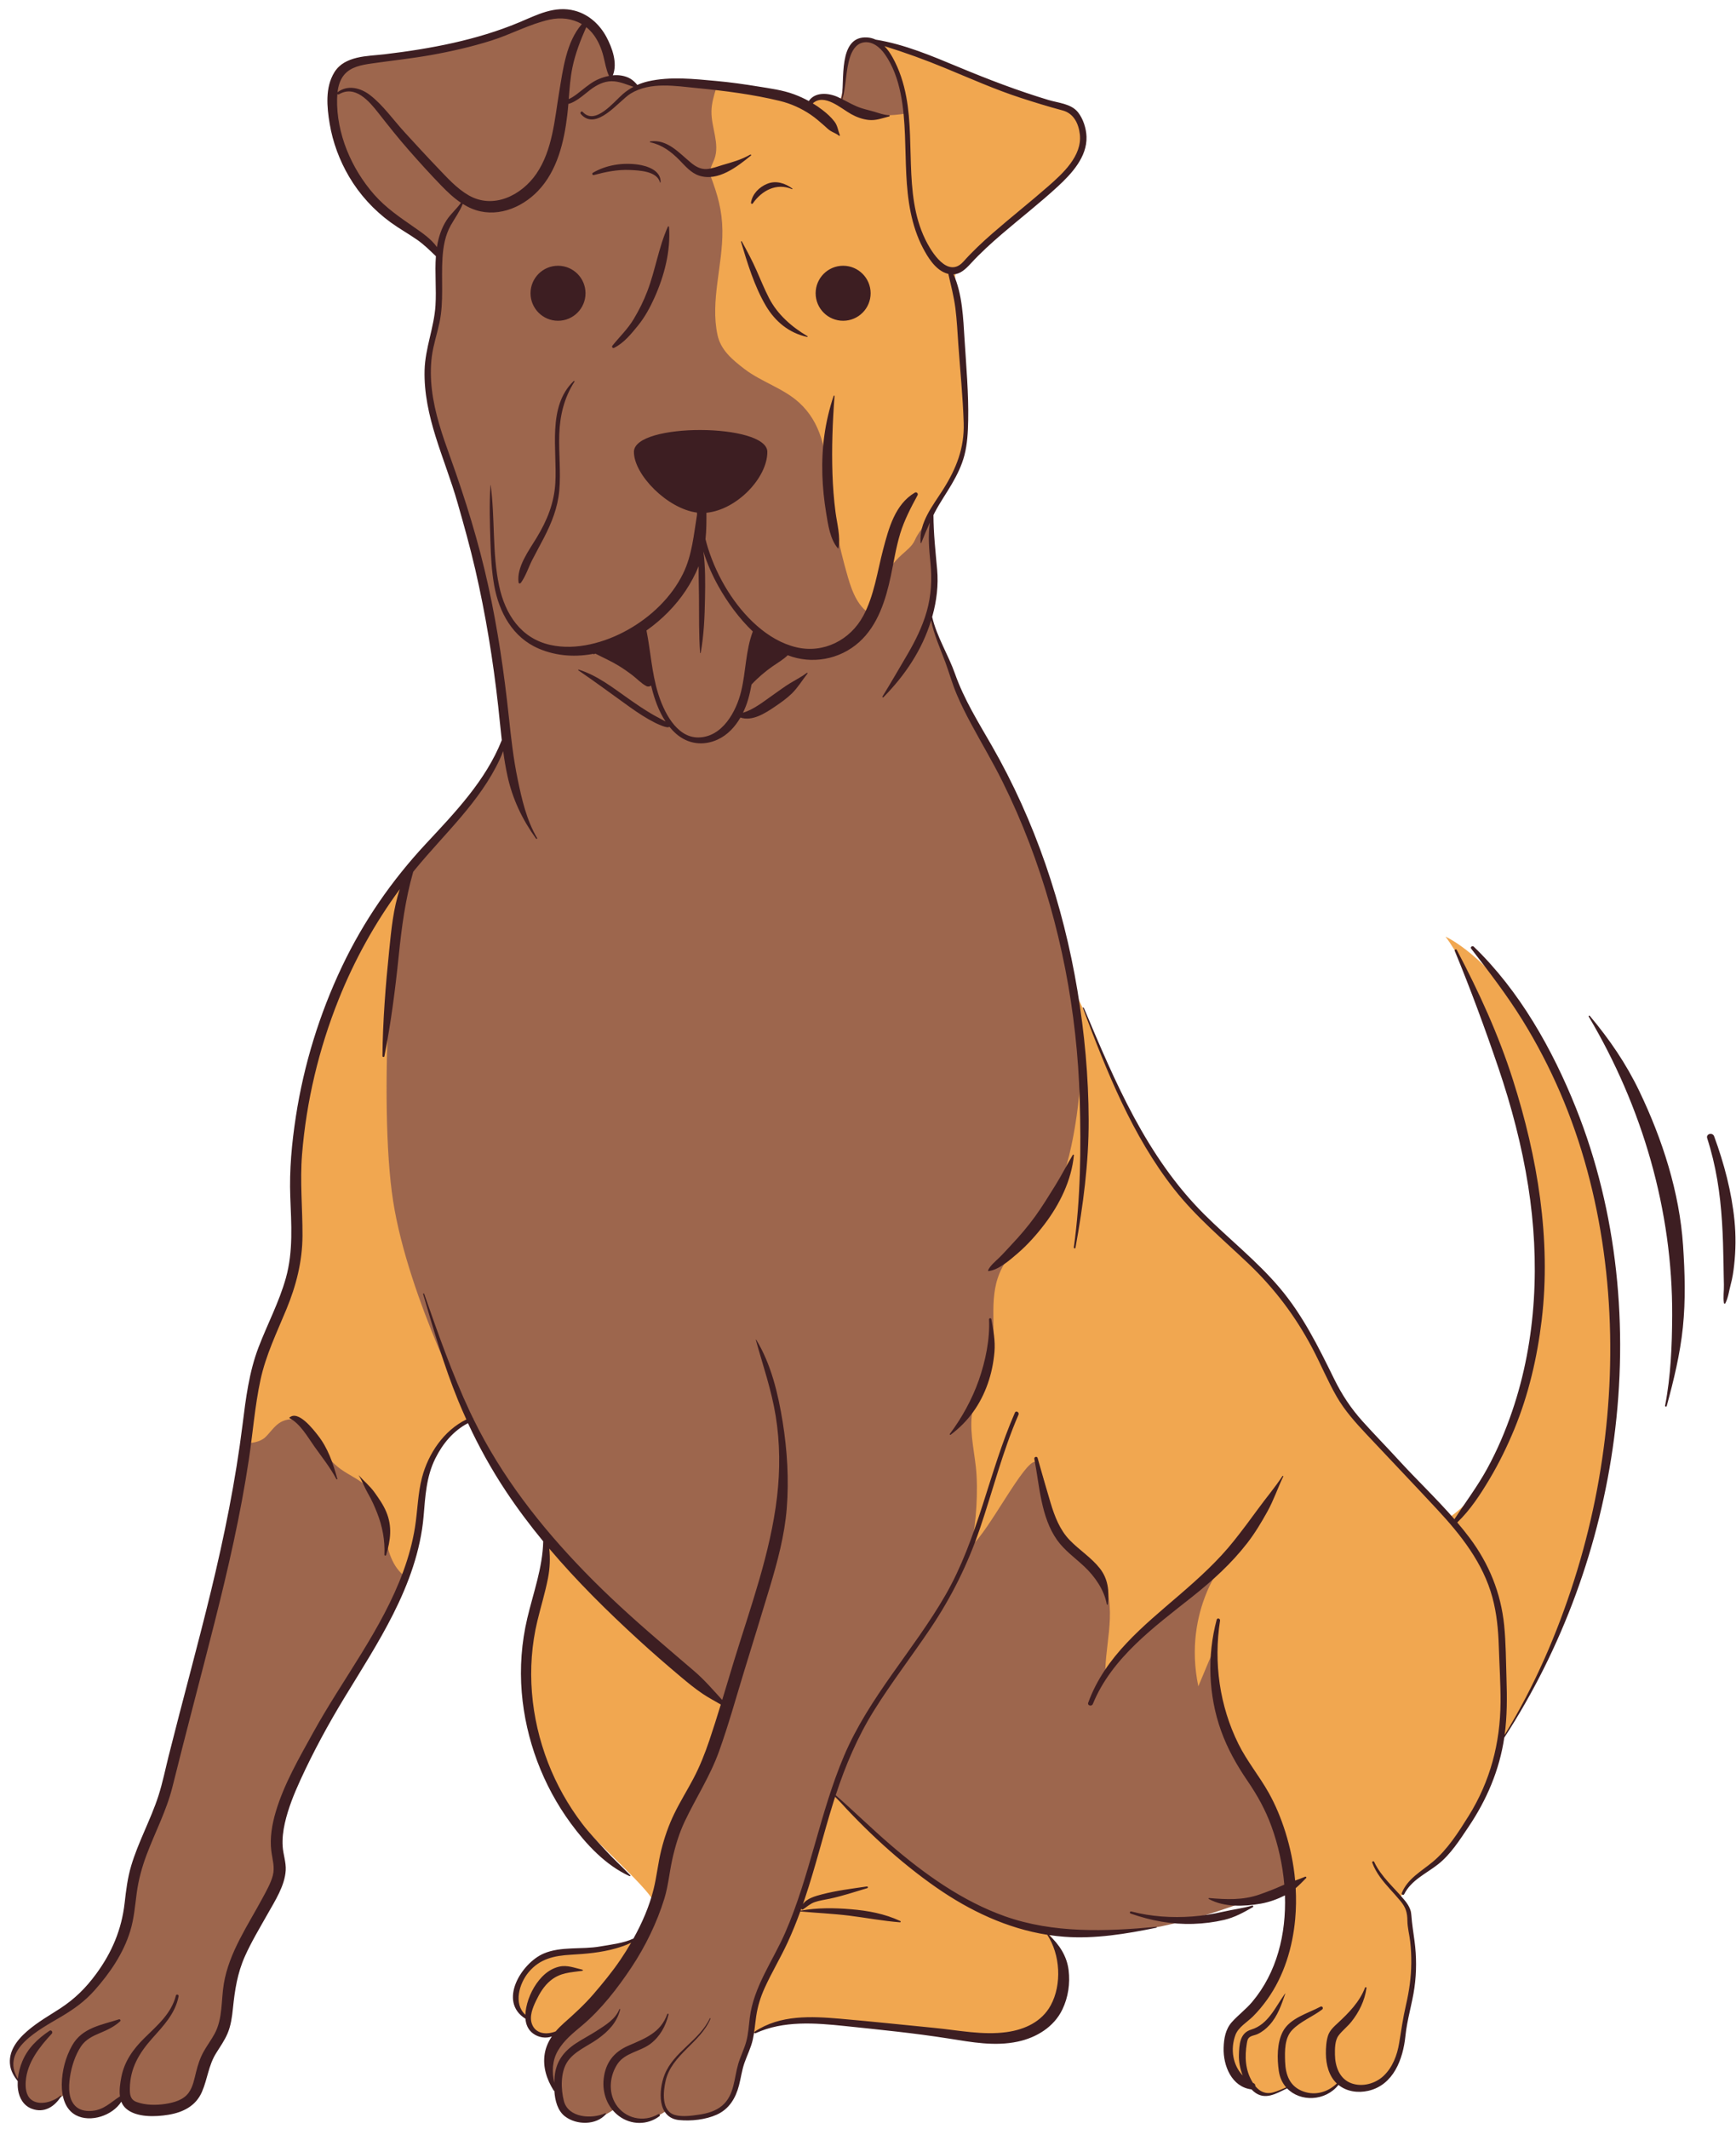 <?xml version="1.0" encoding="UTF-8" standalone="no"?><svg xmlns="http://www.w3.org/2000/svg" xmlns:xlink="http://www.w3.org/1999/xlink" fill="#000000" height="1510.6" preserveAspectRatio="xMidYMid meet" version="1" viewBox="-7.0 -6.5 1232.7 1510.6" width="1232.7" zoomAndPan="magnify"><g id="change1_1"><path d="M327.84,1000.71c0,0-69.46-111.38-80.2-158.77s29.42-222.45,29.42-222.45s68.23-72.67,75.25-104.45 c0,0-9.38-88.49-22.24-132.42c-15.88-52.91-23.96-71.49-31-106.63s6.25-47.65,5.69-75.83s-4.03-62.69-4.03-62.69l-71.74-71.75 c0,0-9.23-29.21,21.66-31.13s70.62-9.73,96.53-16.87c25.91-7.13,45.44-24.2,58.92-11.17s20.66,42.83,20.66,42.83l19.28,6.06 c0,0,11.23-4.44,26.9-3.41c15.68,1.04,80.32,13.17,79.63,13.69L653.3,359.67c0.21,1.97,3.26,36.9,3.26,36.9l-3.83,33.56 c0,0,18.25,47.08,18.9,48.74c0.65,1.66,24.19,46.06,29.21,55.67c5.02,9.61,30.76,59.49,46.52,123.62 c15.77,64.14,17.3,69.89,17.3,69.89l73.21,345.35c0,0,90.31,48.53,87.01,56.71c-1.07,2.66,12.81,185.81,12.81,185.81 s-93.38,51.33-170.33,49.67c-76.95-1.66-145.04-11.18-146.84-12.69c-1.79-1.51-94.27,83.21-94.27,83.21s-1.76,8.09-4.34,14.97 s-3.91,15.91-4.12,18.42s-6.82,20.85-17.67,23.55s-27.42,7.16-34.24-1.5c0,0-16.01,11.43-26.88,5.98 c-10.87-5.45-9.16-7.75-9.16-7.75s-18.85,14.3-30.97,6.73s-9.51-20.11-9.51-20.11s-14.4-14.09-4.43-28.78 c9.97-14.69,41.1-60.46,41.1-60.46s17.97-7.1,25.29-22.67c7.31-15.57,22.23-76.38,22.57-77.43l-91.3-200.84l-29.05-35.57 L327.84,1000.71 M14.18,1486.19c7.89,8.07,25.31-7.02,25.31-7.02s-1.04,10.02,13.72,13.44c14.76,3.43,28.39-10.54,28.39-10.54 c0.71,7.12,19.57,8.96,31.19,6.27s18.35-8.81,22.46-19.83s7.33-15.17,13.92-24.4c6.59-9.23,5.24-27.18,6.86-42.13 s26.88-51.45,34-68.85s-1.85-21.62-1.05-41.65c0.79-20.03,16.61-50.09,42.85-90.06c26.25-39.98,51.52-90.77,51.52-90.77 s-61.69-139.71-77.24-147.62c-15.55-7.91-37.05,42.84-37.24,44.2s-27.18,136.15-27.18,136.15s-27.85,119.11-38.2,140.91 c-10.36,21.8-19.43,69.07-21.8,79.04c-2.37,9.97-21.23,37.3-31.87,48.92s-39.3,21.85-46.29,36.16s4.85,24.19,4.85,23.92 C8.36,1472.31,6.29,1478.12,14.18,1486.19z" fill="#9d664d"/></g><g id="change2_1"><path d="M560.44,279.21c-11.33-10.31-26.91-14.68-39.05-24.03c-8.63-6.65-16.61-13.32-18.9-23.97 c-5.24-24.28,3.75-49.29,3.47-74.13c-0.16-14.27-3.39-25.37-8.41-38.73c-1.5-3.98,1.33-8.12,2.78-12.11 c3.89-10.73-2.34-22.4-2.14-33.81c0.09-5.48,1.68-10.82,3.25-16.08c22.81-0.14,44.84,3.18,65.43,13c1.76-1.85,3.38-3.27,5.14-5.13 c0.64-0.68,1.3-1.37,2.11-1.84c0.92-0.53,1.99-0.75,3.05-0.8c2.19-0.11,4.36,0.46,6.48,1.02c2.96,0.79,3.41,3.47,6.37,4.25h0.72 l2.02-16.55c0,0-1.34-21.97,6.13-26.19c7.46-4.22,29.84,2.47,29.84,2.47s22.06,5.18,33.5,10.39c11.44,5.21,34.02,15.99,46.02,20.2 c12,4.21,41.95,13.06,41.95,13.06c5.52,4.17,10.11,7.48,11.76,14.19s0.68,14.11-2.99,19.98c-1.1,1.77-2.43,3.38-3.76,4.99 c-5.48,6.66-10.15,13.65-17.22,18.6c-12.77,8.95-25.63,17.98-36.32,29.34c-7.81,8.29-14.53,17.87-24.05,24.11 c-1.84,1.2-3.82,2.32-5.11,4.1c-3.07,4.25,0.27,10.84,0.67,16.07c2.12,27.59,4.05,55.19,5.8,82.8c0.34,5.43,0.68,10.87,0.37,16.3 c-0.76,13.19-6.65,25.53-13.91,37.44c-1.76,2.89-3.49,5.68-5.36,8.5c-1.63,2.46-2.5,5.32-3.6,8.05 c-3.59,8.91-9.94,13.42-13.89,22.18c-1.9,4.21-5.8,7.09-9.22,10.21c-12.16,11.07-20.44,26.59-20.59,43.03 c-10.05-4.62-14.55-16.23-17.65-26.84c-6.71-22.99-11.35-46.59-13.85-70.41C579.21,313,576.16,293.51,560.44,279.21z M1139.55,931.77c-7.64-101.97-31.45-163.31-60.68-211.8c-29.22-48.5-59.44-61.8-59.44-61.8c33.51,43.98,83.07,203.14,58.35,309.52 c-15.39,66.21-40.45,92.9-57.17,103.61c-3.18-3.88-5.9-7.17-7.68-9.31c-7.7-9.26-56.58-59.12-59.76-63.47 c-3.18-4.34-30.52-54.2-32.74-60.53c-2.22-6.33-32.27-46.48-46.97-56.23c-14.69-9.75-46.27-42.69-51.88-52.45 c0,0-15.55-25.48-15.66-25.66s-25.24-47.22-32.63-67.58c-7.39-20.36-18.49-41.48-18.49-41.48c2.75,9.5,4.22,19.36,5.03,29.2 c1.69,20.52,0.57,41.31-2.34,61.67c-2.66,18.6-6.75,37.37-13.99,54.76c-2.68,6.44-5.84,12.85-10.14,18.39 c-0.87,1.13-1.88,2.13-2.78,3.23c-1.55,1.89-2.58,4.14-4.21,6.05c-3.84,4.49-8.75,7.92-12.71,12.3c-5.34,5.9-9.72,12.74-12.21,20.33 c-6.45,19.61,0.16,41.59-5.6,61.41c-3.02,10.41-9.33,19.7-11.82,30.25c-3.28,13.9,0.38,28.35,1.93,42.55 c1.74,15.86,0.27,40.05-3.26,55.61c11.9-9.14,37.63-60.73,45.53-59.47c10.04,13.92,6.68,32.79,15.42,47.57 c6.96,11.78,20.83,17.84,28.88,28.9c7.17,9.84,8.98,22.63,8.56,34.8c-0.43,12.16-2.86,24.19-3.23,36.36c0,0,57.5-52.63,64.55-58.79 c7.05-6.16,23.21-22.09,21.62-20.39c0,0-31.61,35.59-20.12,90.85l11.43-27.28c0,0-1.51,43.56,20.98,83.35 c22.49,39.79,38.84,82.45,33,114.74c-2.81,20.84-16.14,52.47-27.85,59.43c-11.72,6.96-17.84,17.08-17.58,25.6s7.83,25.46,16.3,25.11 c0,0,5.95,17.02,28.12,2.75c0,0,6.72,5.98,15.64,6.9c8.93,0.93,20.96-10.29,20.96-10.29s8.44,7.62,19.91,4.23 c11.47-3.4,20.55-14.64,22.34-25.08c1.79-10.44,8.08-43.26,8.21-44.05c0.12-0.78,2.83-21.92,1.2-26.97c0,0-2.58-18.19-2.65-19.25 c-0.07-1.05,2.59-8.66-0.38-11.85c-2.97-3.19-6.52-7.46-6.52-7.46s11.28-15.79,18.33-19.47c7.05-3.69,14.78-10.98,19.97-19.62 c5.2-8.64,18.33-20.84,25.01-42.42c2.56-8.28,4.84-17.46,6.7-26.68C1106.22,1164.07,1146.47,1024.2,1139.55,931.77z M282.61,611.65 c0,0-32.57,33.71-49.68,82.96c-17.11,49.25-30.32,89.96-29.83,126.11c0.49,36.15,5.01,55.15-0.01,70.73 c-5.03,15.58-22.92,48.22-27.78,75.43c-4.85,27.21-7.86,50.76-7.86,50.76c4.67,0,10.51-1,13.9-4.21s5.95-7.33,9.79-9.99 c5.96-4.11,14.65-3.71,20.2,0.94c5.01,4.19,7.09,10.82,10.23,16.54c3.27,5.96,7.88,11.18,13.4,15.15c6.27,4.51,13.72,7.47,19.12,13 c8.22,8.42,10.06,20.97,12.06,32.57c2,11.6,5.28,24.22,14.97,30.9c0,0,12.34-33.56,10.64-48.57s13.68-56.18,36.08-63.25 c0,0-44.8-85.5-55.67-154.76S271.33,624.79,282.61,611.65z M380.16,1083.6c0,0-4.73,42.45-13.09,83.56 c-8.35,41.1,17.02,90.15,24.95,104.95c7.92,14.8,64.56,62.95,64.99,71.43c0,0,3.87-17.45,10.25-37.15s14.83-39.59,23.53-48.83 c8.7-9.25,18.88-52.4,18.88-52.4s-44.71-37.58-62.98-53.68C428.42,1135.38,380.16,1083.6,380.16,1083.6z M448.02,1368.89 c-8.52,4.89-41.02,9.24-58.48,10.31c-17.46,1.06-28.71,15.64-30.26,28.16c-1.55,12.53,8.76,17.87,8.76,17.87 c-0.5,14.98,23.15,12.82,23.15,12.82s19.57-18.03,20.04-20.09S456.55,1364,448.02,1368.89z M734.05,1361.75 c0,0-11.24,0.96-31.88-7.35c-20.64-8.32-57.91-34.03-59.38-35.17s-58.2-51.58-58.2-51.58s-19.86,65.27-25.46,81.74 s-21.82,46.97-26.98,58.11c-5.16,11.14-7.03,29.12-7.26,30.68c23.13-13.96,66.86-9.61,73.61-9.61s71.3,8.7,107.92,9.6 s41.48-36.64,41.01-50.43C746.98,1373.93,734.05,1361.75,734.05,1361.75z" fill="#f1a750"/></g><g id="change3_1"><path d="M414.58,457.9c0,0,33.33-19.38,34.32-19.38s42.59-50,42.59-50s24.07,32.74,30.8,43.68 s29.97,21.57,29.97,21.57l-25.22,21.6l-9.74,7.6c0,0-56.5,1.59-71.41-11.71s-30.53-15.47-31.92-14.5" fill="#3d1e22"/></g><g id="change4_1"><path d="M637.16,73.88c0,0-13.42,2.72-27.92,0.91s-20.05-8.84-20.25-8.95c3.32-6.6,3.79-23.51,5.74-33.11 c1.95-9.6,13.24-13.96,26.11-4.9C633.71,36.9,637.16,73.88,637.16,73.88z M257.9,65.52c-15.5-16.97-28.04-2.95-28.04-2.95 s1.72,22.87,9.1,43.78c7.38,20.91,25.58,37.88,28.78,38.86c3.2,0.98,32.22,20.91,38.66,33.04c0,0-1.28-10.9,3.15-22.46 c4.43-11.56,14.51-20.41,14.51-20.41s-5.41-3.69-17.66-14.27C294.15,110.53,273.39,82.49,257.9,65.52z M409.16,8.95 c0.25,0.74-12.79,17.71-14.02,31.24s-2.46,25.09-2.46,25.09c0.98,0.74,4.18,1.23,10.58-4.18c6.39-5.41,23.85-12.61,23.48-11.71 s3.57-5.01-1.59-17.8C419.98,18.79,408.92,8.21,409.16,8.95z M512.31,420.24c-6.9-10.85-19.91-37-20.81-41.95 c-0.79,4.74-7.23,29.26-20.01,42.32c-14.63,14.96-20.87,15.65-20.87,15.65c0,1.98,5.25,48.79,13.56,63.29 c8.31,14.5,20.27,24.88,37.4,16.2c17.13-8.68,22.28-38,23-44.49s5-33.21,5-33.21S519.7,431.86,512.31,420.24z M491.5,377.56 c-0.06,0.13-0.06,0.38,0.01,0.72C491.62,377.6,491.62,377.32,491.5,377.56z" fill="#9d664d"/></g><g id="change3_2"><path d="M591.69,221.13c-10.78,0-19.52-8.74-19.52-19.52c0-10.78,8.74-19.52,19.52-19.52 c10.78,0,19.52,8.74,19.52,19.52C611.21,212.39,602.47,221.13,591.69,221.13z M389.24,221.13c10.78,0,19.52-8.74,19.52-19.52 c0-10.78-8.74-19.52-19.52-19.52s-19.52,8.74-19.52,19.52C369.73,212.39,378.47,221.13,389.24,221.13z M361.23,406.9 c0.12,0.84,1.23,0.75,1.62,0.21c3.5-4.82,5.38-10.94,8.07-16.24c2.68-5.28,5.6-10.44,8.3-15.7c5.52-10.73,9.83-21.44,10.91-33.58 c1.19-13.32-0.47-26.67,0-40.01c0.47-13.38,3.49-25.9,10.79-37.23c0.22-0.35-0.27-0.7-0.56-0.43c-18.94,18.09-11.67,49-13.02,72.12 c-0.84,14.5-5.8,26.66-13.23,38.95C368.73,383.93,359.68,395.82,361.23,406.9z M584.95,274.46c-6.16,18.38-8.63,36.83-8.01,56.17 c0.29,9.09,1.25,18.13,2.73,27.1c1.33,8.08,2.78,18.66,8.4,24.99c0.07,0.08,0.21,0.04,0.24-0.06c1.78-7.98-1.01-17.8-2.04-25.82 c-1.16-9-1.86-18.08-2.16-27.15c-0.61-18.29,0.08-36.9,1.48-55.14C585.61,274.17,585.06,274.13,584.95,274.46z M524.38,489.32 c-0.95,3.34-2.22,6.71-3.8,9.95c7.88-2.33,15.11-8.31,21.69-12.87c3.92-2.72,7.68-5.59,11.76-8.07c4.01-2.44,8.18-4.53,11.94-7.36 c0.32-0.24,0.59,0.25,0.39,0.5c-3.71,4.74-6.79,9.95-11.12,14.19c-3.61,3.53-7.9,6.53-12.07,9.35c-6.76,4.58-15.96,10.54-24.4,7.68 c-3.86,6.64-9.18,12.4-16.13,15.6c-10.16,4.68-21.03,3.32-29.48-4.03c-1.78-1.55-3.39-3.25-4.87-5.06 c-1.08,1.66-9.22-2.34-9.97-2.71c-6.38-3.2-12.38-7.14-18.18-11.29c-12.16-8.69-24.1-17.58-36.44-26c-0.26-0.17-0.1-0.62,0.22-0.52 c13,4.01,24.03,12.66,35.03,20.39c5.62,3.95,11.3,7.87,17.24,11.33c3.07,1.79,6.28,3.32,9.36,5.09c0.02,0.01,0.03,0.02,0.05,0.03 c-4.86-7.32-7.9-16.01-9.95-24.35c-0.09-0.39-0.19-0.78-0.28-1.17c-0.93,0.71-2.24,0.96-3.42,0.35c-3.6-1.86-6.43-5.02-9.63-7.48 c-3.23-2.49-6.58-4.83-10.05-6.96c-5.37-3.29-11.15-5.79-16.7-8.67c-13.33,2.73-27.05,2.05-39.95-3.43 c-18.59-7.9-28.33-25.87-31.72-44.98c-1.79-10.1-2.32-20.37-2.65-30.61c-0.44-13.49-0.87-26.99,0.01-40.47 c0-0.07,0.13-0.1,0.14-0.02c3.22,23.72,1,48.22,6.05,71.67c4.29,19.96,15.38,37.12,36.36,41.77c18.39,4.08,38.93-1.72,54.99-10.74 c16.31-9.15,30.93-22.95,39.23-39.89c6.45-13.19,7.57-27.61,9.91-41.77c-0.01-0.51-0.03-1.02-0.03-1.52 c-21.03-2.73-44.78-26.85-44.78-43.08c0-20.96,94.74-20.43,94.74,0c0,18.43-21.69,41.13-43.25,43.2c0.03,6.26,0.02,12.52-0.66,18.75 c0.52,2.06,1.07,4.12,1.71,6.16c3.39,10.77,8.18,21.16,14.2,30.72c10.96,17.41,27.97,34.99,48.68,39.85 c19.27,4.52,38.11-5.14,47.35-22.17c7.85-14.48,10.08-31.68,14.24-47.44c3.94-14.92,8.43-31.89,22.5-40.17 c1.22-0.72,2.55,0.7,1.89,1.89c-4.68,8.57-9.43,17.72-12.29,27.09c-3.02,9.9-4.55,20.1-6.69,30.2c-3.6,16.95-9.18,35-22.51,46.94 c-13.91,12.45-33.6,15.9-50.68,9.29c-3.16,3.07-7.07,5.3-10.72,7.84c-5.14,3.58-10.66,8.24-14.98,12.92 C526.05,482.59,525.33,485.97,524.38,489.32z M545.97,455.43c-5.8-3.23-11.27-7.29-16.35-11.9c-0.71,8.95-0.93,17.96-1.83,26.89 C532.55,464.12,538.85,457.81,545.97,455.43z M453.79,473.14c-2.14-10.03-3.74-20.64-3.76-30.81c-8.28,5.57-17.32,10.04-26.69,12.9 c4.24,1.45,8.35,3.37,12.04,5.31C441.32,463.66,448.98,467.75,453.79,473.14z M519.26,484.13c3.46-14.33,3.13-28.75,8.29-42.51 c-9.83-9.41-18.13-20.85-24.44-32.14c-4.23-7.57-7.95-15.93-10.66-24.61c1.5,10.93,1.36,22.18,1.16,33.15 c-0.23,12.91-0.75,26.06-3.06,38.79c-0.05,0.25-0.4,0.17-0.42-0.06c-0.96-12.86-0.67-25.85-0.78-38.73 c-0.06-7.54-0.32-15.16-0.25-22.75c-2.45,6.11-5.63,11.95-9.26,17.42c-6.99,10.53-16.63,20.37-27.78,28.23 c2.94,14.71,3.72,29.81,8.13,44.26c3.9,12.77,12.87,31.82,28.73,31.64C505.91,516.62,515.81,498.42,519.26,484.13z M467.27,154.32 c-6.58,14.63-8.86,30.71-14.54,45.66c-2.67,7.03-5.94,13.61-9.81,20.04c-4.24,7.05-9.93,12.42-15.04,18.75 c-0.7,0.87,0.15,2.08,1.2,1.56c6.96-3.43,12.17-9.93,16.97-15.83c4.81-5.91,8.56-12.81,11.67-19.74 c6.97-15.53,11.61-33.11,10.34-50.23C468.03,154.15,467.46,153.89,467.27,154.32z M413.99,116.11c-0.87,0.51-0.29,1.88,0.68,1.62 c8.29-2.23,16.7-3.98,25.33-3.61c6.75,0.29,19.47,0.72,21.64,8.78c0.06,0.24,0.41,0.18,0.42-0.06c0.42-8.4-9.52-11.67-16.24-12.58 C435.02,108.79,423.43,110.55,413.99,116.11z M539.09,205.06c-3.25-6.31-5.93-12.92-8.78-19.41c-3.14-7.16-6.81-13.96-10.56-20.81 c-0.17-0.32-0.69-0.1-0.58,0.25c4.59,15.25,9.51,31.61,17.66,45.41c6.6,11.17,16.51,19.36,29.31,22.09 c0.31,0.07,0.51-0.35,0.22-0.52C555.24,225.54,545.06,216.64,539.09,205.06z M537.82,123.91c-5.66,2.29-10.61,7.17-11.55,13.37 c-0.12,0.79,0.82,1.24,1.3,0.55c6.28-9.06,16.77-14.79,27.8-10.12c0.29,0.12,0.51-0.24,0.25-0.43 C550.43,123.47,544.02,121.4,537.82,123.91z M36.44,1481.05c-4.6,7.35-11.98,12.2-20.82,8.9c-5.86-2.19-8.96-7.58-9.8-13.55 c-0.28-2-0.34-4.04-0.24-6.08c-2.58-3.24-4.71-6.85-5.35-11c-2.94-19.11,22.72-32.15,35.65-40.67 c10.36-6.82,18.04-14.39,25.45-24.48c11.16-15.19,18.05-31.48,20.17-50.24c1.01-8.96,2.08-17.78,4.66-26.45 c2.48-8.31,5.85-16.31,9.27-24.27c3.6-8.39,7.31-16.75,10.1-25.45c2.98-9.3,4.92-18.97,7.29-28.44 c9.73-38.77,20.4-77.3,29.85-116.14c9.55-39.24,17.59-78.77,22.58-118.87c2.3-18.5,4.63-37.19,11.33-54.7 c6.32-16.52,14.71-32.25,19.46-49.35c5.26-18.96,3.8-38.07,3.08-57.47c-0.71-19.05,1.07-38.07,3.96-56.89 c5.67-36.9,16.79-72.94,32.83-106.65c15.26-32.08,35.31-61.01,59.51-86.98c20.83-22.35,42.51-44.88,53.89-73.52 c-0.93-8.07-1.67-16.16-2.56-24.21c-3.63-32.59-8.89-64.99-16.28-96.94c-3.69-15.97-8.11-31.72-12.62-47.47 c-4.53-15.81-10.6-31.04-15.49-46.72c-4.76-15.24-8.31-31.17-7.87-47.22c0.43-15.73,6.77-30.33,7.74-45.94 c0.72-11.61-0.56-23.34,0.29-34.94c-4.24-4.06-8.37-8.2-13.23-11.59c-6.18-4.31-12.78-7.97-18.88-12.4 c-11.93-8.67-22.04-19.73-29.53-32.44c-6.79-11.54-11.58-24.37-13.79-37.59c-1.94-11.61-3.32-25.78,3.26-36.26 c7.67-12.21,23.18-11.52,35.83-13.03c16.32-1.95,32.58-4.44,48.62-8.04c15.9-3.57,31.6-8.22,46.66-14.51 c12.91-5.39,25.34-12.17,39.76-8.33c9.83,2.62,17.61,9.73,22.37,18.58c4.15,7.73,8.06,18.68,4.58,27.25 c2.04-0.19,4.08-0.16,6.09,0.18c5.12,0.87,8.27,2.96,11.28,6.64c2.48-1.09,5.07-1.95,7.78-2.57c15.74-3.58,32.77-1.66,48.66-0.2 c9.81,0.9,19.53,2.27,29.25,3.86c8.64,1.41,17.45,2.53,25.7,5.59c3.59,1.33,7.06,2.92,10.39,4.75c4.37-6.52,13.72-5.9,20.4-2.93 c1,0.44,1.98,0.92,2.95,1.41c2.27-12.21-3.02-45.03,18.19-43.6c2.15,0.14,4.12,0.69,5.93,1.54c20.46,3.29,40,11.61,59.03,19.53 c20.96,8.72,41.95,16.75,63.7,23.31c6.98,2.11,16,2.57,20.91,8.66c3.72,4.63,5.88,11.52,6.08,17.39 c0.48,14.35-10.58,26.29-20.41,35.35c-12.76,11.76-26.51,22.43-39.68,33.72c-7.7,6.6-15.21,13.43-22.08,20.9 c-3.76,4.09-7.41,7.45-12.25,7.73c6.27,13.92,6.89,31.22,7.81,45.97c1.19,19.1,2.95,38.47,2.59,57.61 c-0.16,8.34-0.58,16.81-2.71,24.91c-1.91,7.28-5.27,14.04-9.05,20.5c-3.9,6.67-8.36,13.02-11.94,19.87 c-0.33,0.63-0.64,1.29-0.96,1.93c0.04,13.02,1.45,25.66,2.61,38.62c0.99,11.09-0.35,22.13-3.29,32.84c-0.07,0.27-0.16,0.53-0.24,0.8 c3.19,13.93,11.51,27,16.19,40.29c6.4,18.17,16.57,34.43,26.12,51.05c30.76,53.56,50.7,112.91,60.84,173.75 c5.06,30.33,7.88,61.15,7.98,91.91c0.1,30.57-3.92,60.68-9.37,90.71c-0.14,0.78-1.27,0.43-1.16-0.32 c4.79-34.54,5.2-70.04,4.19-104.87c-1.81-62.08-13.62-124.04-35.8-182.09c-5.63-14.75-11.95-29.24-18.97-43.38 c-6.97-14.05-15.01-27.48-22.43-41.28c-3.66-6.8-7.14-13.7-10.15-20.81c-3.16-7.45-5.28-15.19-8.07-22.76 c-3.61-9.76-8.04-19.43-10.12-29.61c-6.46,20.97-18.5,38.85-33.87,54.46c-0.34,0.34-0.92-0.1-0.67-0.52 c6.04-9.82,11.78-19.76,17.63-29.72c5.64-9.6,10.68-19.76,13.76-30.49c3.27-11.4,3.85-22.97,2.68-34.72 c-0.97-9.78-1.77-19.07-0.4-28.55c-2.19,4.76-4.21,9.62-6.1,14.46c-0.1,0.26-0.46,0.22-0.49-0.07c-1.21-14.42,8.7-26.31,15.99-37.84 c9.32-14.74,15.18-29.44,14.62-47.21c-0.58-18.59-2.52-37.23-3.82-55.78c-0.6-8.58-1-17.17-2.09-25.71c-1.05-8.27-3.18-16.22-5-24.3 c-0.68-0.17-1.38-0.37-2.11-0.65c-7.4-2.88-12.37-10.99-15.9-17.68c-4.17-7.92-6.94-16.59-8.74-25.34 c-3.71-18.01-3.28-36.42-4.04-54.69c-0.8-19.38-2.84-41.19-14.32-57.58c-3.48-4.96-9.31-9.76-15.82-8.16 c-4.91,1.21-7.53,6-8.94,10.45c-3.06,9.61-2.64,20.01-5.32,29.75c4.47,2.27,8.77,4.8,13.62,6.34c3.01,0.96,6.1,1.62,9.12,2.52 c3.41,1.01,6.77,2.34,10.37,2.39c0.52,0.01,0.63,0.78,0.12,0.91c-5.06,1.27-9.38,3.07-14.71,2.5c-4.31-0.46-8.47-2.02-12.26-4.1 c-7.21-3.96-19.17-15.1-27.31-7.66c2.34,1.42,4.6,2.96,6.78,4.64c3.21,2.46,6.13,5.06,8.6,8.27c2.26,2.94,2.5,6.29,3.84,9.66 c0.16,0.4-0.39,0.6-0.65,0.38c-1.99-1.67-4.15-2.22-6.25-3.59c-1.52-0.99-2.86-2.41-4.23-3.6c-3.12-2.71-6.18-5.43-9.61-7.75 c-6.69-4.52-14.07-7.85-21.92-9.75c-18.92-4.59-39.09-7.2-58.45-9.07c-15.47-1.49-33.41-4.72-47.45,3.85 c-8.38,5.12-24.48,27.25-35.42,14.46c-0.82-0.96,0.54-2.36,1.41-1.41c8.87,9.75,22.09-7.19,28.46-12.68 c2.36-2.03,4.89-3.74,7.56-5.16c-4.45-1.48-8.98-3.42-13.51-3.87c-5.74-0.57-10.79,1.57-15.43,4.72 c-4.52,3.07-10.98,9.71-17.29,11.28c-0.22,2.64-0.46,5.29-0.78,7.92c-2.31,19.16-7.07,39.49-20.82,53.85 c-12.04,12.56-30.45,19.53-47.17,12.47c-2.17-0.92-4.24-2.02-6.22-3.27c-2.17,5.43-5.62,10.06-8.54,15.24 c-3.97,7.05-5.35,15.11-5.86,23.09c-0.99,15.38,1.06,30.83-2.17,46.04c-1.69,7.95-4.34,15.69-5.39,23.78 c-1.02,7.84-0.88,15.79,0.03,23.63c1.93,16.57,7.45,32.45,13.07,48.07c10.79,29.97,20.14,60.14,26.98,91.27 c6.72,30.59,11.26,61.66,14.58,92.8c1.58,14.79,3.21,29.61,6.24,44.2c2.98,14.33,6.32,29.17,13.83,41.87 c0.28,0.48-0.42,0.87-0.74,0.43c-9.88-13.71-16.74-28.16-20.35-44.72c-1.25-5.75-2.2-11.55-2.99-17.38 c-0.76,2.01-1.59,3.99-2.5,5.95c-13.97,29.99-38.96,52.41-59.66,77.55c-0.58,0.71-1.15,1.43-1.73,2.14 c-5.58,19.51-8.2,39.21-10.27,59.49c-2.45,23.9-5.55,47.82-10.18,71.4c-0.16,0.8-1.4,0.59-1.39-0.19 c0.24-25.12,2.25-50.19,4.81-75.17c1.45-14.18,2.84-29.41,7.53-43.23c-17.77,24.14-32.4,50.64-43.52,78.45 c-14.01,35.03-22.87,72.17-25.91,109.78c-1.57,19.34,0.4,38.39,0.31,57.72c-0.09,18.31-4.47,35.37-11.43,52.22 c-6.83,16.53-14.59,32.45-18.39,50.04c-4,18.56-5.42,37.6-8.23,56.35c-5.88,39.18-14.77,77.83-24.48,116.22 c-9.8,38.76-20.15,77.38-29.78,116.18c-4.18,16.83-12.3,32.14-18.38,48.29c-3.29,8.75-5.74,17.7-6.99,26.97 c-1.23,9.15-1.93,18.37-4.66,27.24c-4.88,15.81-14.36,29.64-25.25,41.92c-7.04,7.95-14.71,13.38-23.79,18.78 c-15.2,9.05-43.46,23.19-30.72,44.12c0.39-4.27,1.51-8.52,3.12-12.39c3.97-9.55,10.99-16.11,19.36-21.77 c1.3-0.88,2.59,1.03,1.61,2.08c-8.65,9.29-17.48,20.42-18.48,33.57c-0.34,4.47,0.01,10.05,3.74,13.14 c5.76,4.77,15.97,1.62,20.89-2.77C36.19,1480.41,36.65,1480.72,36.44,1481.05z M664.32,41.89c-14.25-5.89-28.62-11.1-43.29-15.66 c2.27,2.35,4.17,5.13,5.75,7.95c4.86,8.7,7.93,18.31,9.75,28.08c6.58,35.17-2.67,75.21,16.81,107.22 c3.18,5.22,8.08,11.64,13.53,13.27c0.02,0.01,0.04,0.01,0.06,0.02c3.29,0.96,6.77,0.18,10.2-3.66c6.36-7.12,13.34-13.67,20.53-19.94 c13.01-11.34,26.57-22.03,39.56-33.39c10.36-9.06,24.23-21.61,22.56-36.84c-0.85-7.74-4.36-14.97-12.21-17.06 c-9.96-2.65-19.77-5.69-29.58-8.86C699.69,57.08,682.09,49.22,664.32,41.89z M409.29,12.78c-4.07,9.18-7.72,18.52-9.78,28.4 c-1.56,7.49-2.08,15.07-2.66,22.64c0.84-0.38,1.67-0.78,2.45-1.26c2.45-1.49,4.66-3.3,6.9-5.08c3.84-3.05,7.73-6.16,12.31-8.03 c2.2-0.89,4.54-1.62,6.93-2.08c-2.08-4.45-2.75-9.21-3.99-14.04c-1.34-5.25-3.45-10.33-6.62-14.75 C413.2,16.32,411.33,14.4,409.29,12.78z M232.66,59.03c0.04-0.05,0.07-0.1,0.13-0.14c7.16-5.4,16.27-3.04,22.9,2.05 c9.32,7.16,16.6,17.67,24.53,26.31c7.74,8.43,15.46,16.88,23.39,25.14c6.81,7.09,13.61,14.8,22.22,19.74 c17.53,10.07,37.56,0.01,48.1-15.42c11.48-16.8,12.91-38.66,16.18-58.16c2.68-15.96,4.98-35.27,16.03-47.93 c-6.69-3.94-14.81-4.98-22.91-3.19c-14.15,3.13-27.3,10.43-41.13,14.79c-14.1,4.45-28.55,7.76-43.1,10.35 c-13.92,2.47-27.94,3.96-41.93,5.96c-7.09,1.02-15.02,2.31-19.82,8.21C234.43,50.19,233.17,54.6,232.66,59.03z M303.26,168.85 c0.04-0.28,0.08-0.57,0.13-0.85c1.07-6.37,3.15-12.7,6.66-18.15c2.93-4.55,7.2-8.05,10.27-12.45c-5.19-3.47-9.79-7.87-14.11-12.33 c-7.82-8.07-15.38-16.42-22.8-24.86c-7.58-8.61-14.72-17.62-21.8-26.64c-6.44-8.19-16.33-19.94-27.92-13.16 c-0.5,0.29-0.93,0.09-1.14-0.27c-0.11,1.18-0.17,2.35-0.19,3.5c-0.53,24.62,10.18,49.53,26.25,67.84 c8.41,9.58,18.47,16.32,28.83,23.53C292.91,158.83,299.31,163.17,303.26,168.85z M423.23,1493.79c-6.93,7.92-20.82,7.81-28.99,1.6 c-5.25-3.98-7.15-11.16-7.61-18.15c-0.21-0.05-0.42-0.17-0.55-0.39c-4.87-7.76-7.8-16.71-6.29-25.93c0.75-4.56,2.58-8.63,5.06-12.31 c-4.28,1.61-9.49,0.78-13.38-2.12c-3.53-2.63-5.02-6.42-5.36-10.45c-19.62-12.22-2.91-39.48,12.98-46.27 c12.29-5.25,26.95-2.72,39.93-4.99c7.48-1.31,16.46-2.23,23.78-5.63c6.21-11.15,11.4-23.15,14.34-35.15 c2.24-9.12,3.14-18.53,5.42-27.67c2.23-8.94,5.26-17.64,9.3-25.93c4.11-8.44,9.1-16.41,13.48-24.71 c4.58-8.67,8.17-17.76,11.32-27.04c2.87-8.47,5.55-17.02,8.17-25.58c-4.26-2.48-8.64-4.78-12.77-7.54 c-5.49-3.68-10.56-7.85-15.62-12.1c-10.21-8.58-20.26-17.3-30.1-26.31c-22.26-20.37-43.81-41.67-63.31-64.69 c0.72,6.99,0.48,13.87-0.93,21.08c-1.99,10.21-5.09,20.16-7.52,30.27c-8.05,33.39-4.77,68.67,7.58,100.6 c6,15.5,14.27,30.21,24.36,43.42c4.99,6.54,10.66,12.39,16.2,18.45c5.71,6.25,11.94,11.85,17.79,17.92 c0.35,0.37-0.09,0.86-0.52,0.67c-17.11-7.84-30.7-22.52-41.66-37.41c-19.84-26.97-32.05-59.55-34.84-92.91 c-1.48-17.66-0.13-35.47,3.94-52.72c4.26-18.04,10.9-35.82,11.29-54.52c-9.42-11.43-18.32-23.28-26.54-35.66 c-10.21-15.38-19.14-31.49-26.89-48.2c-10.37,5.43-17.94,14.51-23.16,25.02c-6.51,13.1-7.11,26.85-8.35,41.15 c-2.12,24.45-10.67,47.68-21.66,69.46c-10.21,20.23-22.48,39.33-34.25,58.66c-11.64,19.12-22.3,38.68-31.62,59.05 c-4.49,9.81-8.62,20-11,30.55c-1.22,5.41-1.89,10.94-1.53,16.48c0.37,5.71,2.5,11.2,2.16,16.97c-0.65,11.03-7.72,21.81-12.99,31.2 c-5.52,9.82-11.38,19.48-15.98,29.78c-5.38,12.07-7.17,23.95-8.51,36.96c-0.62,6.03-1.42,12.11-3.79,17.73 c-2.13,5.05-5.28,9.45-8.16,14.08c-5.39,8.63-6.07,18.23-10.02,27.38c-4.36,10.11-13.48,14.62-23.94,16.33 c-8.92,1.46-22.66,2.08-30.01-4.43c-1.56-1.39-2.63-3.04-3.34-4.86c-6.19,9.82-21.8,15.05-32.18,9.61 c-7.89-4.14-10.17-13.58-10.09-21.84c0.08-9.53,2.68-19.43,7.38-27.73c7.14-12.59,20.67-14.43,33.23-18.5 c0.8-0.26,1.46,0.86,0.83,1.42c-4.24,3.8-8.73,5.98-13.94,8.14c-5.4,2.23-10.67,4.75-13.97,9.8c-4.16,6.36-6.63,14.31-7.75,21.79 c-1.02,6.87-1.26,16.33,4.73,21.16c3.11,2.5,7.36,3.01,11.21,2.63c8.21-0.79,12.88-5.93,19.38-10.13c0.07-0.05,0.15-0.08,0.22-0.12 c-0.64-4.48,0.16-9.41,0.94-13.55c2.14-11.27,8.42-20,16.46-27.9c9-8.84,19.12-17.33,22.31-30.1c0.31-1.26,2.15-0.71,1.92,0.53 c-2.34,12.3-10.92,21.08-18.94,30.09c-9.08,10.21-15.4,20.83-15.67,34.83c-0.09,4.53,0.12,8.33,4.79,10.07 c6.27,2.33,13.84,2.38,20.37,1.38c6.01-0.92,12.8-2.74,16.56-7.89c3.09-4.23,4.05-9.76,5.29-14.72c1.29-5.16,2.87-10.07,5.49-14.72 c2.4-4.26,5.36-8.18,7.69-12.49c5.83-10.8,4.56-23.63,6.52-35.41c3.71-22.31,17.17-41.55,27.63-61.1c2.68-5.01,5.7-10.22,7.16-15.74 c1.58-5.94-0.3-11.43-1.04-17.33c-1.18-9.43,0.5-19.04,3.19-28.08c5.87-19.69,16.63-38.14,26.51-56.05 c21.06-38.18,48.88-73.14,64-114.4c3.71-10.13,6.59-20.58,8.3-31.25c1.87-11.72,1.97-23.79,4.99-35.32 c4.45-16.98,15.5-33.41,31.49-41.22c-2.01-4.44-3.97-8.9-5.82-13.42c-10.08-24.63-17.39-50.05-24.87-75.54 c-0.14-0.47,0.57-0.66,0.73-0.2c9.83,28.13,19.79,56.52,32.41,83.54c0.69,1.48,1.42,2.94,2.13,4.41c0.27,0.26,0.45,0.64,0.49,1.02 c19.83,40.49,47.59,76.06,78.95,108.33c16.37,16.85,33.76,32.66,51.57,47.96c8.6,7.39,17.19,14.81,25.84,22.15 c7.52,6.38,13.71,13.64,20.24,20.78c2.84-9.35,5.62-18.72,8.49-28.05c11.71-38.13,25.79-76.31,30.46-116.12 c2.23-19.02,2.1-38.26-0.94-57.19c-2.98-18.6-9.16-36.11-14.14-54.18c-0.04-0.16,0.18-0.25,0.26-0.11 c10.65,17.41,15.64,38.56,18.84,58.52c3.23,20.14,4.48,40.71,2.88,61.06c-1.5,19.1-6.59,37.95-12.08,56.24 c-5.9,19.68-12.01,39.29-18.03,58.94c-5.86,19.12-11.21,38.5-17.96,57.32c-6.29,17.55-16.27,32.78-24.24,49.49 c-4.15,8.7-6.93,17.97-9.01,27.37c-2.03,9.18-2.83,18.67-5.59,27.66c-5.22,17.02-13.52,34.02-23.37,48.82 c-9.8,14.72-21.36,29.7-34.93,41.14c-6.52,5.49-12.95,10.51-17.32,18.02c-4.09,7.04-4.25,15.07-2.58,22.77 c0.04-1.46,0.12-2.88,0.24-4.2c0.93-10.81,6.39-18.09,15.31-23.91c4.75-3.1,9.8-5.68,14.56-8.76c6.29-4.09,13.18-8.09,16.16-15.36 c0.14-0.33,0.64-0.21,0.55,0.15c-2.24,9.27-8.43,15.6-16.01,21c-7.14,5.08-16.81,8.81-21.67,16.43c-4.75,7.46-4.44,19.21-2.31,27.51 c3.09,12,19.74,13.1,29.4,8.72C423.17,1493.02,423.53,1493.45,423.23,1493.79z M387.58,1435.03c1.74-2.05,3.66-3.96,5.69-5.76 c7.5-6.65,14.59-13.07,21.16-20.7c6.76-7.86,13.34-15.85,19.16-24.44c2.61-3.86,5.15-7.89,7.56-12.05 c-3.48,1.78-7.28,3.03-10.95,4.08c-10.41,2.96-21.05,3.85-31.81,4.47c-11.9,0.68-22.09,2.85-30.07,12.45 c-6.57,7.89-10.9,22.3-2.27,30.18c0.06-1.75,0.29-3.5,0.63-5.2c1.57-7.86,5.62-15.96,11.2-21.74c3.36-3.48,7.49-6.17,12.26-7.25 c5.71-1.3,10.94,0.96,16.47,2.2c0.36,0.08,0.39,0.7,0,0.75c-8.63,1.25-15.71,1.19-22.77,7.01c-4.66,3.85-7.68,9.01-10.26,14.38 c-2.35,4.89-4.86,11.04-2.82,16.47C373.46,1437.04,381.4,1437.51,387.58,1435.03z M460.34,1493.81c-10.4,6.05-23.6,3.1-30.08-7.13 c-5.47-8.65-4.34-20.35,1.3-28.67c5.31-7.81,16.07-8.7,23.27-14.12c6.74-5.07,10.96-12.71,12.88-20.84c0.14-0.6-0.71-0.82-0.91-0.25 c-4.71,13.25-15.87,17.26-27.7,22.42c-10.3,4.49-16.14,12.1-17.43,23.37c-1.16,10.14,2.55,20.37,10.88,26.56 c8.56,6.36,20.1,6.5,28.64,0.12C462.06,1494.64,461.31,1493.24,460.34,1493.81z M814.06,1360.84c-35.8,3.31-73.13,4.7-107.5-7.5 c-30.28-10.75-57.12-29.97-81.3-50.76c-13.25-11.4-25.73-23.64-38.86-35.15c6.9-21.05,15.48-41.29,27.25-60.17 c12.48-20.02,26.95-38.69,40.09-58.27c14.89-22.17,26.46-45.45,35.06-70.74c9.16-26.94,16.07-54.66,27.41-80.83 c0.74-1.71-1.78-3.21-2.53-1.48c-18.61,42.47-26.06,89.14-49.41,129.61c-22.52,39.04-54.21,72.18-71.96,114.02 c-17.25,40.64-24.09,84.85-41.73,125.35c-8.74,20.06-22.45,38.36-25.19,60.53c-0.69,5.58-1,11.29-2.48,16.73 c-1.48,5.46-4.1,10.54-5.71,15.97c-3.02,10.16-2.64,22.13-11.43,29.58c-4.55,3.86-10.56,5.53-16.34,6.38 c-5.26,0.77-11.64,1.67-16.86,0.33c-10.13-2.59-8.73-16.55-6.89-24.46c4.27-18.41,24.72-26.91,31.85-43.98 c0.12-0.29-0.38-0.51-0.52-0.22c-7.44,15.87-25.64,23.6-32.1,39.97c-4.38,11.09-5.36,30.65,10.3,32.21 c8.51,0.85,18.86-0.29,26.69-3.81c8.81-3.95,13.48-11.71,15.84-20.79c1.37-5.24,2.04-10.64,3.81-15.78c1.93-5.61,4.7-10.91,6-16.73 c1.21-5.43,1.6-11.03,2.41-16.53c1.04-7.07,3.04-13.54,5.99-20.06c4.97-10.99,11.25-21.34,16.3-32.3c3.33-7.21,6.3-14.58,9.03-22.05 c11.64,1.11,23.37,1.55,35.01,3.02c11.97,1.51,23.76,3.77,35.82,4.69c0.46,0.04,0.66-0.69,0.24-0.88 c-11.22-5.21-22.85-7.37-35.1-8.39c-11.89-1-24.04-1.15-35.77,1.03c0.18-0.5,0.36-1,0.54-1.5c0.1,0.53,0.63,0.98,1.17,0.61 c2.83-1.94,5.07-4.07,8.38-5.21c3.44-1.19,7.07-1.65,10.61-2.4c9.12-1.94,17.76-4.85,26.65-7.5c0.78-0.23,0.44-1.3-0.33-1.19 c-10.77,1.59-21.38,2.86-31.97,5.63c-4.28,1.12-10.75,2.83-13.41,6.94c0.49-1.4,0.97-2.81,1.45-4.22 c7.48-22.26,13.02-45.1,20.01-67.51c0.49-1.56,0.98-3.11,1.48-4.65c21.36,23.78,45.6,46.33,71.84,64.58 c23.7,16.48,50.22,29.02,78.73,33.51c9.27,13.99,10.5,35.27,2.48,50.04c-6.35,11.7-18.47,17.23-31.21,19.01 c-16.99,2.37-34.26-1.29-51.15-2.94c-22.38-2.18-44.72-4.6-67.12-6.53c-20.7-1.79-42.71-2.88-60.72,9.16 c-0.69,0.46-0.1,1.44,0.64,1.1c19.85-9.08,42.33-7.29,63.42-5.08c24.59,2.58,49.24,5.01,73.68,8.87 c16.33,2.58,32.62,5.69,49.07,2.18c13.22-2.82,25.73-10.39,31.7-22.91c4.09-8.56,5.55-18.38,4.38-27.79 c-1.26-10.13-6.65-18.19-13.92-24.92c3.59,0.53,7.2,0.95,10.85,1.22c22.01,1.64,43.9-2.05,65.4-6.42 C814.49,1361.39,814.42,1360.8,814.06,1360.84z M769.01,1202.7c13.43-32.9,43.77-54.8,70.65-76.14 c14.34-11.39,27.77-23.56,39.02-38.09c5.46-7.05,9.89-14.47,14.22-22.24c4.48-8.03,7.34-16.68,11.3-24.95 c0.18-0.37-0.32-0.67-0.55-0.32c-5.31,8.12-11.73,15.6-17.43,23.46c-5.46,7.52-11.11,15.04-16.89,22.32 c-11.35,14.31-24.94,26.59-38.73,38.48c-25.69,22.15-52.92,43.6-64.88,76.57C764.96,1203.88,768.2,1204.68,769.01,1202.7z M995.16,1352.45c-0.31-4.18-2.16-7.3-4.79-10.5c-7.38-8.96-16.63-16.55-21.62-27.26c-0.35-0.76-1.65-0.22-1.36,0.57 c2.69,7.34,7.45,13.04,12.61,18.79c2.55,2.85,5.15,5.68,7.58,8.63c3.67,4.46,4.72,8.14,4.79,13.83c0.06,4.96,1.39,9.73,1.96,14.64 c0.59,5.02,0.84,10.09,0.8,15.15c-0.07,10.2-1.47,20.04-3.77,29.96c-2.09,9.04-3.36,17.98-4.85,27.1 c-1.4,8.56-4.67,17.25-11.12,23.3c-5.9,5.54-15.17,8.02-22.91,5.15c-8.35-3.1-11.43-11.93-11.56-20.18 c-0.07-4.26-0.08-10.09,2.54-13.63c2.62-3.53,6.35-6.33,9.12-9.81c5.54-6.95,9.49-15.06,10.73-23.89c0.09-0.67-0.78-0.93-1.03-0.28 c-3.9,10.08-11.38,17.69-19.16,24.93c-2.83,2.64-5.92,5.31-7.13,9.12c-1.26,3.97-1.55,8.69-1.5,12.83 c0.09,7.64,2.07,15.73,7.76,21.1c-6.26,6.02-15.01,8.74-23.6,5.72c-9.79-3.44-12.79-11.69-13.12-21.29 c-0.25-7.43-0.46-16.68,5.06-22.42c5.83-6.06,14.52-9.44,21.21-14.49c1.18-0.89,0.18-2.75-1.18-2.02 c-8.93,4.77-21.67,8.04-26.72,17.7c-4.18,8.01-4.11,19.15-2.84,27.88c0.69,4.78,2.59,8.68,5.24,11.7c-3.1,1.19-6.08,2.7-9.29,3.55 c-5.5,1.46-9.52-0.68-12.62-4.44c0.05-0.85-0.28-1.69-1.15-2.07c-0.18-0.08-0.36-0.17-0.54-0.26c-0.17-0.26-0.34-0.53-0.5-0.8 c-5.01-8.38-5.42-17.86-3.84-27.27c0.37-2.19,0.66-3.79,2.76-4.86c1.49-0.76,3.28-0.98,4.83-1.69c3.27-1.5,6.15-3.84,8.55-6.49 c5.8-6.41,8.37-14.19,11.13-22.13c0.04-0.12-0.13-0.17-0.19-0.08c-6.81,9.48-11.89,21.88-23.98,25.51 c-8.08,2.42-8.5,10.5-8.73,18.03c-0.14,4.65,0.8,9.82,2.7,14.56c-6.98-7.31-8.93-18.56-5.19-28.73c2.06-5.6,8.38-9.13,12.48-13.21 c3.72-3.71,7.09-7.78,10.14-12.06c11.88-16.65,17.98-36.78,19.83-57.01c0.66-7.28,0.76-14.62,0.35-21.94 c2.56-2.18,4.91-4.59,7.41-7.16c0.51-0.52-0.13-1.21-0.73-0.95c-2.32,1-4.69,1.85-7.06,2.7c-1.06-11.7-3.43-23.29-6.95-34.44 c-3.04-9.63-6.93-19.13-11.89-27.95c-6.65-11.83-15.36-22.3-21.42-34.51c-13.41-27.01-17.72-57.78-13.07-87.51 c0.24-1.54-1.97-2.24-2.4-0.66c-6.87,25.6-5.85,53.86,3.14,78.85c4.62,12.83,11.17,24.42,18.85,35.64 c6.9,10.08,12.66,20.46,16.85,31.95c4.73,12.98,7.96,27.15,9.19,41.53c-0.53,0.23-1.07,0.45-1.6,0.69 c-5.25,2.39-10.58,4.42-16.02,6.32c-11.94,4.17-23.5,3.54-35.83,2.51c-0.36-0.03-0.48,0.5-0.18,0.66 c10.96,5.99,24.99,5.37,36.9,3.32c5.96-1.03,11.79-3.15,17.18-5.87c0.94,27.3-5.65,54.74-23.33,75.67 c-4.4,5.21-9.87,9.23-14.38,14.27c-4.5,5.02-5.63,11.65-5.83,18.2c-0.39,12.7,5.7,27.8,19.78,29.54c0.52,0.53,1.05,1.04,1.6,1.51 c7.87,6.62,15.87,1.44,23.67-2.24c9.4,9.78,27.19,9.23,36.49-2.46c5.9,4.78,13.86,5.86,21.14,4.2c17.96-4.1,24.76-22.54,26.41-38.92 c1.18-11.68,4.83-22.91,6.44-34.52c1.49-10.72,1.47-21.89,0.06-32.61C996.62,1364.85,995.63,1358.79,995.16,1352.45z M525.74,103.2 c-6.32,3.67-13.05,5.46-20,7.49c-3.49,1.02-7.14,2.51-10.79,2.75c-4.48,0.3-8-1.73-11.34-4.49c-8.47-6.98-16.79-16.84-28.91-15.1 c-0.31,0.05-0.29,0.55,0,0.62c8.42,1.78,14.96,6.71,20.87,12.75c4.09,4.18,8.1,9.02,13.86,10.91c13.44,4.41,27.14-6.41,36.82-14.25 C526.64,103.56,526.15,102.96,525.74,103.2z M1039.45,665.24c-0.91-0.87-2.65,0.33-1.82,1.41c12.72,16.49,25.42,32.99,36.4,50.71 c10.19,16.44,19.15,33.66,26.81,51.42c15.45,35.83,25.52,74.03,30.86,112.65c10.74,77.65,2.91,158.43-20.8,233.04 c-12.27,38.6-28.37,75.64-49.48,110.16c0-0.01,0-0.02,0.01-0.03c1.77-13.22,1.74-26.56,1.3-39.87c-0.42-12.65-0.38-25.46-1.67-38.06 c-2.34-22.81-10.75-43.5-24.49-61.82c-2.82-3.76-5.76-7.4-8.8-10.97c9.34-8.94,16.54-20.05,23.12-31.12 c6.63-11.16,12.33-22.86,17.3-34.84c10.24-24.72,16.37-51.21,19.54-77.73c6.84-57.3-3.01-115.72-20.41-170.33 c-10.26-32.19-24.14-62.44-39.89-92.27c-0.42-0.79-1.82-0.23-1.47,0.62c11.27,27.25,21.51,55.08,31,83 c9.3,27.37,16.69,55.43,21.19,84c8.34,53.02,6.08,108.64-11.37,159.68c-4.84,14.17-10.68,27.92-17.9,41.05 c-6.86,12.48-15.37,23.73-23.12,35.62c-12.75-14.66-26.92-28.06-40.03-42.41c-8.33-9.11-17-17.92-25.25-27.11 c-8.32-9.26-14.69-18.93-20.16-30.07c-11.11-22.61-22.31-45.3-38.71-64.64c-16.17-19.08-35.95-34.6-53.61-52.21 c-40.98-40.88-63.31-93.95-85.39-146.44c-0.17-0.41-0.85-0.25-0.68,0.19c16.93,44.88,34.87,90.37,64.77,128.44 c15.51,19.75,34.65,35.64,52.76,52.87c18.55,17.66,33.32,37.22,45.31,59.85c6.04,11.4,11,23.5,17.45,34.67 c5.67,9.82,13.35,18.37,21.08,26.59c16.7,17.77,33.54,35.41,50.15,53.27c16.99,18.27,32.67,38.08,39.29,62.57 c3.08,11.39,4.16,23.01,4.53,34.77c0.41,13.21,1.32,26.42,1.23,39.64c-0.2,28.97-7.33,56.11-22.72,80.72 c-7.12,11.39-14.98,23.76-25.37,32.42c-8.16,6.8-17.95,11.93-22.08,22.27c-0.4,1.01,1.27,1.7,1.75,0.74 c5.05-10.08,15.64-14.6,24.1-21.26c8.86-6.97,15.44-17.39,21.67-26.65c12.91-19.19,21.89-40.27,25.29-63.19 c41.45-63.77,68.05-136.82,77.95-212.21c10.34-78.68,2.56-160.62-27.02-234.56C1095.4,738.14,1072,696.58,1039.45,665.24z M882.65,1346.87c0.59-0.34,0.2-1.29-0.46-1.1c-6.77,1.91-13.84,2.79-20.7,4.36c-7.19,1.65-14.55,2.82-21.9,3.36 c-14.48,1.08-29.26,0.1-43.32-3.57c-0.98-0.26-1.36,1.18-0.42,1.51c14.42,5.03,29.3,7.83,44.61,7.3c7.33-0.25,14.56-1.14,21.71-2.8 C869.74,1354.15,875.95,1350.67,882.65,1346.87z M752.63,1086.47c-7.07-7.3-10.75-16.9-13.62-26.47 c-3.16-10.57-6.25-21.19-9.21-31.82c-0.42-1.51-2.62-0.87-2.33,0.64c3.68,18.92,4.6,41.2,16.1,57.45 c5.29,7.48,12.75,12.66,19.35,18.86c7.48,7.02,14.22,16.68,16.02,26.91c0.08,0.43,0.65,0.27,0.7-0.09 c1.15-9.21,0.18-18.15-5.76-25.61C767.79,1098.69,759.39,1093.44,752.63,1086.47z M734.66,862.31 c10.77-14.15,19.17-31.12,20.9-49.06c0.04-0.44-0.59-0.56-0.79-0.21c-4.27,7.21-8.07,14.67-12.52,21.82 c-4.62,7.41-9.18,14.9-14.31,21.97c-5.11,7.04-10.67,13.55-16.64,19.87c-2.9,3.07-5.69,6.28-8.72,9.23 c-2.75,2.68-6.24,5.42-7.94,8.91c-0.12,0.26,0.02,0.68,0.37,0.64c7.22-0.87,15.05-7.81,20.42-12.4 C722.55,876.96,728.97,869.78,734.66,862.31z M667.44,1011.08c-0.25,0.33,0.25,0.83,0.58,0.58c12.58-9.41,21.13-21.43,26.36-36.22 c2.59-7.33,4.1-14.88,4.77-22.62c0.67-7.79-0.8-15.65-2.25-23.29c-0.17-0.9-1.65-0.7-1.6,0.22c0.68,14.22-2.56,29.72-7.26,43.12 C683.33,986.36,676,999.65,667.44,1011.08z M198.44,999.56c-0.06,0.06-0.05,0.18,0.03,0.22c7.78,3.99,12.95,13.42,17.93,20.43 c5.37,7.55,11.15,14.74,15.48,22.96c0.19,0.36,0.75,0.11,0.65-0.27c-3.06-11.1-6.66-21.84-13.9-30.98 C215.54,1008,204.61,993.71,198.44,999.56z M267.22,1096.97c3.09-10.71,4.46-20.1,0.02-30.69c-2.06-4.93-5.17-9.34-8.26-13.68 c-3.25-4.57-7.5-7.97-11.19-12.15c-0.03-0.03-0.08,0.01-0.06,0.04c2.54,4.12,4.14,8.69,6.58,12.86c2.6,4.45,4.62,9.04,6.51,13.83 c3.75,9.54,5.6,19.37,5.15,29.62C265.93,1097.53,267.02,1097.65,267.22,1096.97z M1157.02,767.76 c-9.38-19.55-21.25-36.85-35.17-53.41c-0.34-0.41-0.99,0.12-0.72,0.56c38.05,64.04,59.63,137.56,59.25,212.22 c-0.11,21.3-0.95,42.86-5.04,63.84c-0.15,0.75,0.96,1.08,1.16,0.32c5-18.37,9.52-36.87,11.48-55.88 c1.99-19.31,1.43-38.63,0.14-57.96C1185.58,839.44,1173.4,801.89,1157.02,767.76z M1224.62,859.64 c-1.99-20.24-7.42-40.71-14.44-59.76c-1.12-3.04-5.95-1.81-4.93,1.36c6.29,19.52,9.21,38.93,10.52,59.33 c0.64,9.91,0.9,19.85,1.07,29.78c0.09,4.95,0.13,9.9,0.27,14.85c0.12,4.33-0.65,8.76,0.03,13.05c0.07,0.46,0.77,0.51,0.97,0.13 c2.16-4.1,2.63-9.01,3.85-13.44c1.24-4.49,1.9-9.03,2.41-13.66C1225.55,880.76,1225.66,870.2,1224.62,859.64z" fill="#3d1e22"/></g></svg>